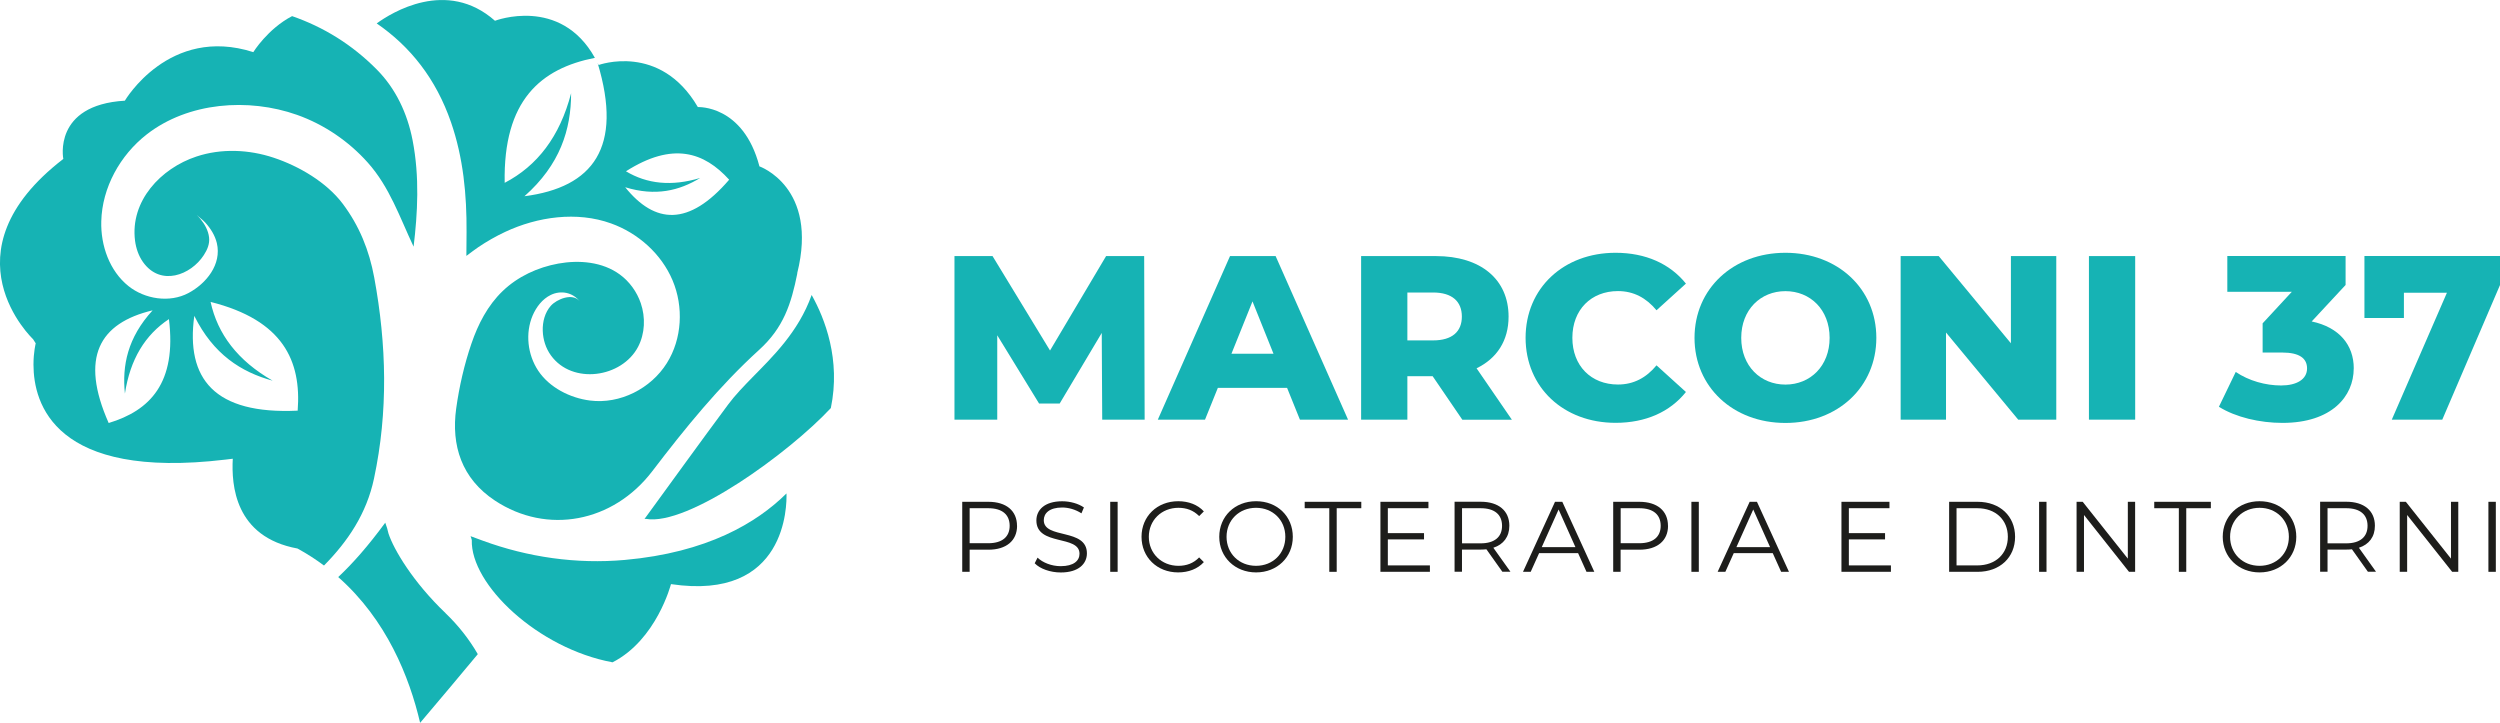 <?xml version="1.0" encoding="UTF-8"?>
<svg id="Livello_2" data-name="Livello 2" xmlns="http://www.w3.org/2000/svg" viewBox="0 0 424.87 122.84">
  <defs>
    <style>
      .cls-1 {
        fill: #1d1d1b;
      }

      .cls-2 {
        fill: #16b3b4;
      }
    </style>
  </defs>
  <g id="Livello_1-2" data-name="Livello 1">
    <g>
      <path class="cls-2" d="M24.94,22.84c7.05-5.49,17.28-6.24,25.54-3.32,4.61,1.64,8.77,4.47,12.02,8.11,3.72,4.16,5.44,9.31,7.79,14.29.68-5.64,1.04-11.86-.17-18.08-.89-4.6-2.88-8.8-6.1-12.04-4.21-4.25-9.05-7.21-14.38-9.06-4.16,2.17-6.59,6.12-6.59,6.12-14.31-4.59-21.83,8.25-21.83,8.25-12.29.73-10.46,9.9-10.46,9.9-20.73,15.96-5.14,30.63-5.14,30.63.15.24.3.48.45.71,0,0-.38,1.47-.38,3.62,0,6.6,3.57,19.61,32.62,16.14.42-.05.84-.1,1.25-.15-.24,4.45.33,13.3,11,15.26,1.61.88,3.11,1.85,4.5,2.89,4.06-4.11,7.24-8.83,8.5-14.78,2.43-11.4,2.14-22.77.04-34.16-.85-4.62-2.53-8.79-5.36-12.55-2.76-3.66-7.43-6.39-11.74-7.82-4.22-1.4-8.89-1.6-13.11-.2-6.03,1.99-11.31,7.53-10.44,14.32.17,1.28.59,2.53,1.34,3.6,2.99,4.23,8.16,2.23,10.35-1.17.59-.91,1.02-1.9.89-3-.13-1.18-.75-2.27-1.49-3.17-.19-.23-.39-.45-.6-.66.45.45.99.81,1.43,1.29.91.99,1.66,2.18,1.98,3.5.86,3.62-1.8,6.88-4.82,8.49-3.21,1.71-7.42,1.04-10.21-1.19-3.21-2.58-4.72-6.87-4.61-10.99.14-5.74,3.2-11.25,7.73-14.78ZM33.02,53.68c3.23,6.53,7.95,9.55,13.32,11.02-5.96-3.41-9.36-7.93-10.55-13.39,12.31,3.1,15.45,10,14.8,18.48-14.16.67-19.04-5.41-17.57-16.11ZM25.93,52.75c-4.24,4.63-5.2,9.37-4.7,14.14.89-5.85,3.45-9.99,7.48-12.66,1.34,10.86-3.22,15.54-10.24,17.66-4.95-11.17-1.59-16.99,7.47-19.15Z"/>
      <path class="cls-2" d="M129.06,28.26c-2.75-10.48-10.46-10.06-10.46-10.06-6.42-11-16.87-7.15-16.87-7.15-.06-.12-.12-.24-.17-.35,4.35,14.37-.77,21.14-12.43,22.65,6.06-5.37,7.92-11.31,7.93-17.51-1.92,7.39-5.77,12.36-11.29,15.23-.27-14.03,6.14-19.43,15.33-21.24-5.89-10.56-16.98-6.3-16.98-6.3-8.21-7.26-17.63-1.35-20.1.45,5.75,3.95,10.08,9.43,12.63,16.8,2.09,6.05,2.68,12.32,2.64,18.67,0,1.28-.02,2.56-.03,4.04,0-.02.69-.52,1.07-.8.3-.23.6-.45.92-.66,1.46-.99,3-1.87,4.6-2.62,5.5-2.58,12.18-3.54,18-1.44,4.6,1.65,8.55,5.17,10.45,9.67,1.9,4.5,1.63,9.93-.97,14.07-2.71,4.33-7.96,7.01-13.06,6.36-3.38-.43-6.89-2.19-8.81-5.08-1.8-2.72-2.22-6.35-.94-9.37.63-1.46,1.66-2.81,3.09-3.5,1.72-.83,3.72-.43,4.91,1.09-1.19-1.51-3.92-.36-4.91.76-1.01,1.14-1.42,2.73-1.37,4.25.05,1.49.51,2.97,1.39,4.18,3.63,5.03,12.06,3.8,14.81-1.46,1.18-2.26,1.28-5,.46-7.41-.66-1.93-1.91-3.67-3.56-4.88-2.96-2.17-6.92-2.49-10.44-1.86-3.52.64-6.91,2.2-9.49,4.69-2.53,2.43-4.17,5.62-5.29,8.91-1.22,3.57-2.07,7.29-2.59,11.02-.87,6.29.92,11.92,6.58,15.66,8.87,5.86,20.1,3.72,26.75-5,5.57-7.29,11.32-14.4,18.16-20.62,4.14-3.76,5.44-7.79,6.48-12.98-.01-.01-.02-.02-.02-.02,3.67-14.67-6.42-18.18-6.42-18.18ZM106.25,31.82c5.17,1.59,9.21.58,12.75-1.58-4.88,1.48-9.06,1.01-12.62-1.13,7.96-5.07,13.29-3.25,17.54,1.43-6.87,8-12.64,7.53-17.67,1.28Z"/>
      <path class="cls-2" d="M137.94,50.13c-2.26,6.36-6.8,10.65-10.06,13.99-1.45,1.49-2.92,2.99-4.15,4.65-4.85,6.53-9.6,13.13-14.2,19.43.07-.02.15-.03.23-.02,7.13,1.29,24.32-11.19,31.44-18.83,1.71-8.24-1.01-15.2-3.26-19.22Z"/>
      <path class="cls-2" d="M75.73,104.21c-5.55-5.29-8.83-10.85-9.71-13.55-.13-.59-.3-1.19-.53-1.78,0-.02-.01-.04-.02-.05-2.84,3.87-5.47,6.88-7.99,9.24,8.22,7.25,12.1,16.98,13.92,24.77,3.3-3.87,7.32-8.69,9.8-11.67-1.47-2.55-3.32-4.89-5.48-6.96Z"/>
      <path class="cls-2" d="M79.91,91.09h0s.04.02.06.03h0s-.04-.02-.06-.03Z"/>
      <path class="cls-2" d="M133.66,83.86c-5.03,4.99-13.48,10.05-27.48,11.3-8.2.73-16.45-.45-24.18-3.29-.67-.24-1.35-.5-2.03-.75.06.22.17.42.21.65-.24,7.57,11.24,18.44,23.92,20.79,7.49-3.82,9.93-13.29,9.93-13.29,19.71,2.94,19.7-13.5,19.63-15.41Z"/>
    </g>
    <g>
      <path class="cls-2" d="M187.32,71.32l-.08-14.74-7.15,12h-3.5l-7.11-11.6v14.34h-7.27v-27.8h6.47l9.77,16.05,9.53-16.05h6.47l.08,27.8h-7.23Z"/>
      <path class="cls-2" d="M218.73,65.92h-11.76l-2.18,5.4h-8.02l12.27-27.8h7.75l12.31,27.8h-8.18l-2.18-5.4ZM216.43,60.12l-3.57-8.9-3.58,8.9h7.15Z"/>
      <path class="cls-2" d="M243.47,63.93h-4.29v7.39h-7.86v-27.8h12.71c7.59,0,12.35,3.93,12.35,10.29,0,4.09-1.99,7.11-5.44,8.78l6,8.74h-8.42l-5.04-7.39ZM243.55,49.71h-4.37v8.14h4.37c3.26,0,4.89-1.51,4.89-4.05s-1.63-4.09-4.89-4.09Z"/>
      <path class="cls-2" d="M259.27,57.42c0-8.46,6.47-14.46,15.29-14.46,5.12,0,9.25,1.87,11.96,5.24l-5,4.53c-1.75-2.11-3.89-3.26-6.55-3.26-4.57,0-7.75,3.18-7.75,7.94s3.18,7.94,7.75,7.94c2.66,0,4.81-1.15,6.55-3.26l5,4.53c-2.7,3.38-6.83,5.24-11.96,5.24-8.82,0-15.29-6-15.29-14.46Z"/>
      <path class="cls-2" d="M287.98,57.42c0-8.34,6.55-14.46,15.45-14.46s15.45,6.12,15.45,14.46-6.55,14.46-15.45,14.46-15.45-6.12-15.45-14.46ZM310.94,57.42c0-4.81-3.3-7.94-7.51-7.94s-7.51,3.14-7.51,7.94,3.3,7.94,7.51,7.94,7.51-3.14,7.51-7.94Z"/>
      <path class="cls-2" d="M349.46,43.52v27.8h-6.47l-12.27-14.81v14.81h-7.71v-27.8h6.47l12.27,14.82v-14.82h7.71Z"/>
      <path class="cls-2" d="M355.01,43.52h7.86v27.8h-7.86v-27.8Z"/>
      <path class="cls-2" d="M400.01,62.62c0,4.73-3.73,9.25-12.11,9.25-3.85,0-7.94-.95-10.8-2.74l2.86-5.92c2.22,1.51,5.08,2.3,7.71,2.3s4.41-1.03,4.41-2.9c0-1.67-1.23-2.7-4.25-2.7h-3.3v-4.96l4.96-5.36h-10.96v-6.08h20.1v4.92l-5.76,6.2c4.69.99,7.15,4.01,7.15,7.98Z"/>
      <path class="cls-2" d="M424.87,43.52v4.92l-9.81,22.88h-8.58l9.37-21.57h-7.31v4.29h-6.71v-10.53h23.04Z"/>
    </g>
    <g>
      <path class="cls-1" d="M172.85,89.36c0,2.53-1.84,4.06-4.86,4.06h-3.2v3.76h-1.26v-11.9h4.45c3.03,0,4.86,1.53,4.86,4.08ZM171.59,89.36c0-1.9-1.26-2.99-3.64-2.99h-3.16v5.95h3.16c2.38,0,3.64-1.09,3.64-2.96Z"/>
      <path class="cls-1" d="M175.84,95.74l.49-.97c.85.83,2.36,1.45,3.93,1.45,2.23,0,3.2-.94,3.2-2.11,0-3.26-7.33-1.26-7.33-5.66,0-1.75,1.36-3.26,4.39-3.26,1.34,0,2.74.39,3.69,1.05l-.42,1c-1.02-.66-2.21-.99-3.26-.99-2.18,0-3.14.97-3.14,2.16,0,3.26,7.33,1.29,7.33,5.63,0,1.75-1.39,3.25-4.44,3.25-1.79,0-3.54-.63-4.42-1.55Z"/>
      <path class="cls-1" d="M188.68,85.28h1.26v11.9h-1.26v-11.9Z"/>
      <path class="cls-1" d="M194,91.23c0-3.49,2.65-6.05,6.24-6.05,1.73,0,3.3.58,4.35,1.73l-.8.8c-.97-.99-2.16-1.41-3.52-1.41-2.87,0-5.03,2.11-5.03,4.93s2.16,4.93,5.03,4.93c1.36,0,2.55-.42,3.52-1.43l.8.8c-1.05,1.16-2.62,1.75-4.37,1.75-3.57,0-6.22-2.57-6.22-6.05Z"/>
      <path class="cls-1" d="M207.21,91.23c0-3.47,2.65-6.05,6.26-6.05s6.24,2.57,6.24,6.05-2.67,6.05-6.24,6.05-6.26-2.58-6.26-6.05ZM218.44,91.23c0-2.84-2.12-4.93-4.98-4.93s-5.01,2.09-5.01,4.93,2.14,4.93,5.01,4.93,4.98-2.09,4.98-4.93Z"/>
      <path class="cls-1" d="M225.91,86.37h-4.18v-1.09h9.62v1.09h-4.18v10.81h-1.26v-10.81Z"/>
      <path class="cls-1" d="M243.01,96.09v1.09h-8.41v-11.9h8.16v1.09h-6.9v4.23h6.15v1.07h-6.15v4.42h7.16Z"/>
      <path class="cls-1" d="M255.33,97.18l-2.72-3.83c-.31.03-.61.05-.95.05h-3.2v3.77h-1.26v-11.9h4.45c3.03,0,4.86,1.53,4.86,4.08,0,1.87-.99,3.18-2.72,3.74l2.91,4.08h-1.38ZM255.27,89.36c0-1.9-1.26-2.99-3.64-2.99h-3.16v5.97h3.16c2.38,0,3.64-1.1,3.64-2.97Z"/>
      <path class="cls-1" d="M268.2,94h-6.63l-1.43,3.18h-1.31l5.44-11.9h1.24l5.44,11.9h-1.33l-1.43-3.18ZM267.74,92.98l-2.86-6.39-2.86,6.39h5.71Z"/>
      <path class="cls-1" d="M283.48,89.36c0,2.53-1.84,4.06-4.86,4.06h-3.2v3.76h-1.26v-11.9h4.45c3.03,0,4.86,1.53,4.86,4.08ZM282.23,89.36c0-1.9-1.26-2.99-3.64-2.99h-3.16v5.95h3.16c2.38,0,3.64-1.09,3.64-2.96Z"/>
      <path class="cls-1" d="M287.45,85.28h1.26v11.9h-1.26v-11.9Z"/>
      <path class="cls-1" d="M301.28,94h-6.63l-1.43,3.18h-1.31l5.44-11.9h1.24l5.44,11.9h-1.33l-1.43-3.18ZM300.82,92.98l-2.86-6.39-2.86,6.39h5.71Z"/>
      <path class="cls-1" d="M321.36,96.09v1.09h-8.41v-11.9h8.16v1.09h-6.9v4.23h6.15v1.07h-6.15v4.42h7.16Z"/>
      <path class="cls-1" d="M331.25,85.28h4.84c3.81,0,6.37,2.45,6.37,5.95s-2.57,5.95-6.37,5.95h-4.84v-11.9ZM336.03,96.09c3.16,0,5.2-2.01,5.2-4.86s-2.04-4.86-5.2-4.86h-3.52v9.72h3.52Z"/>
      <path class="cls-1" d="M346.54,85.28h1.26v11.9h-1.26v-11.9Z"/>
      <path class="cls-1" d="M362.86,85.28v11.9h-1.04l-7.65-9.66v9.66h-1.26v-11.9h1.04l7.67,9.66v-9.66h1.24Z"/>
      <path class="cls-1" d="M370.29,86.37h-4.18v-1.09h9.62v1.09h-4.18v10.81h-1.26v-10.81Z"/>
      <path class="cls-1" d="M377.75,91.23c0-3.47,2.65-6.05,6.26-6.05s6.24,2.57,6.24,6.05-2.67,6.05-6.24,6.05-6.26-2.58-6.26-6.05ZM388.99,91.23c0-2.84-2.12-4.93-4.98-4.93s-5.01,2.09-5.01,4.93,2.14,4.93,5.01,4.93,4.98-2.09,4.98-4.93Z"/>
      <path class="cls-1" d="M402.43,97.18l-2.72-3.83c-.31.03-.61.05-.95.05h-3.2v3.77h-1.26v-11.9h4.45c3.03,0,4.86,1.53,4.86,4.08,0,1.87-.99,3.18-2.72,3.74l2.91,4.08h-1.38ZM402.36,89.36c0-1.9-1.26-2.99-3.64-2.99h-3.16v5.97h3.16c2.38,0,3.64-1.1,3.64-2.97Z"/>
      <path class="cls-1" d="M417.78,85.28v11.9h-1.04l-7.65-9.66v9.66h-1.26v-11.9h1.04l7.67,9.66v-9.66h1.24Z"/>
      <path class="cls-1" d="M422.9,85.28h1.26v11.9h-1.26v-11.9Z"/>
    </g>
  </g>
</svg>